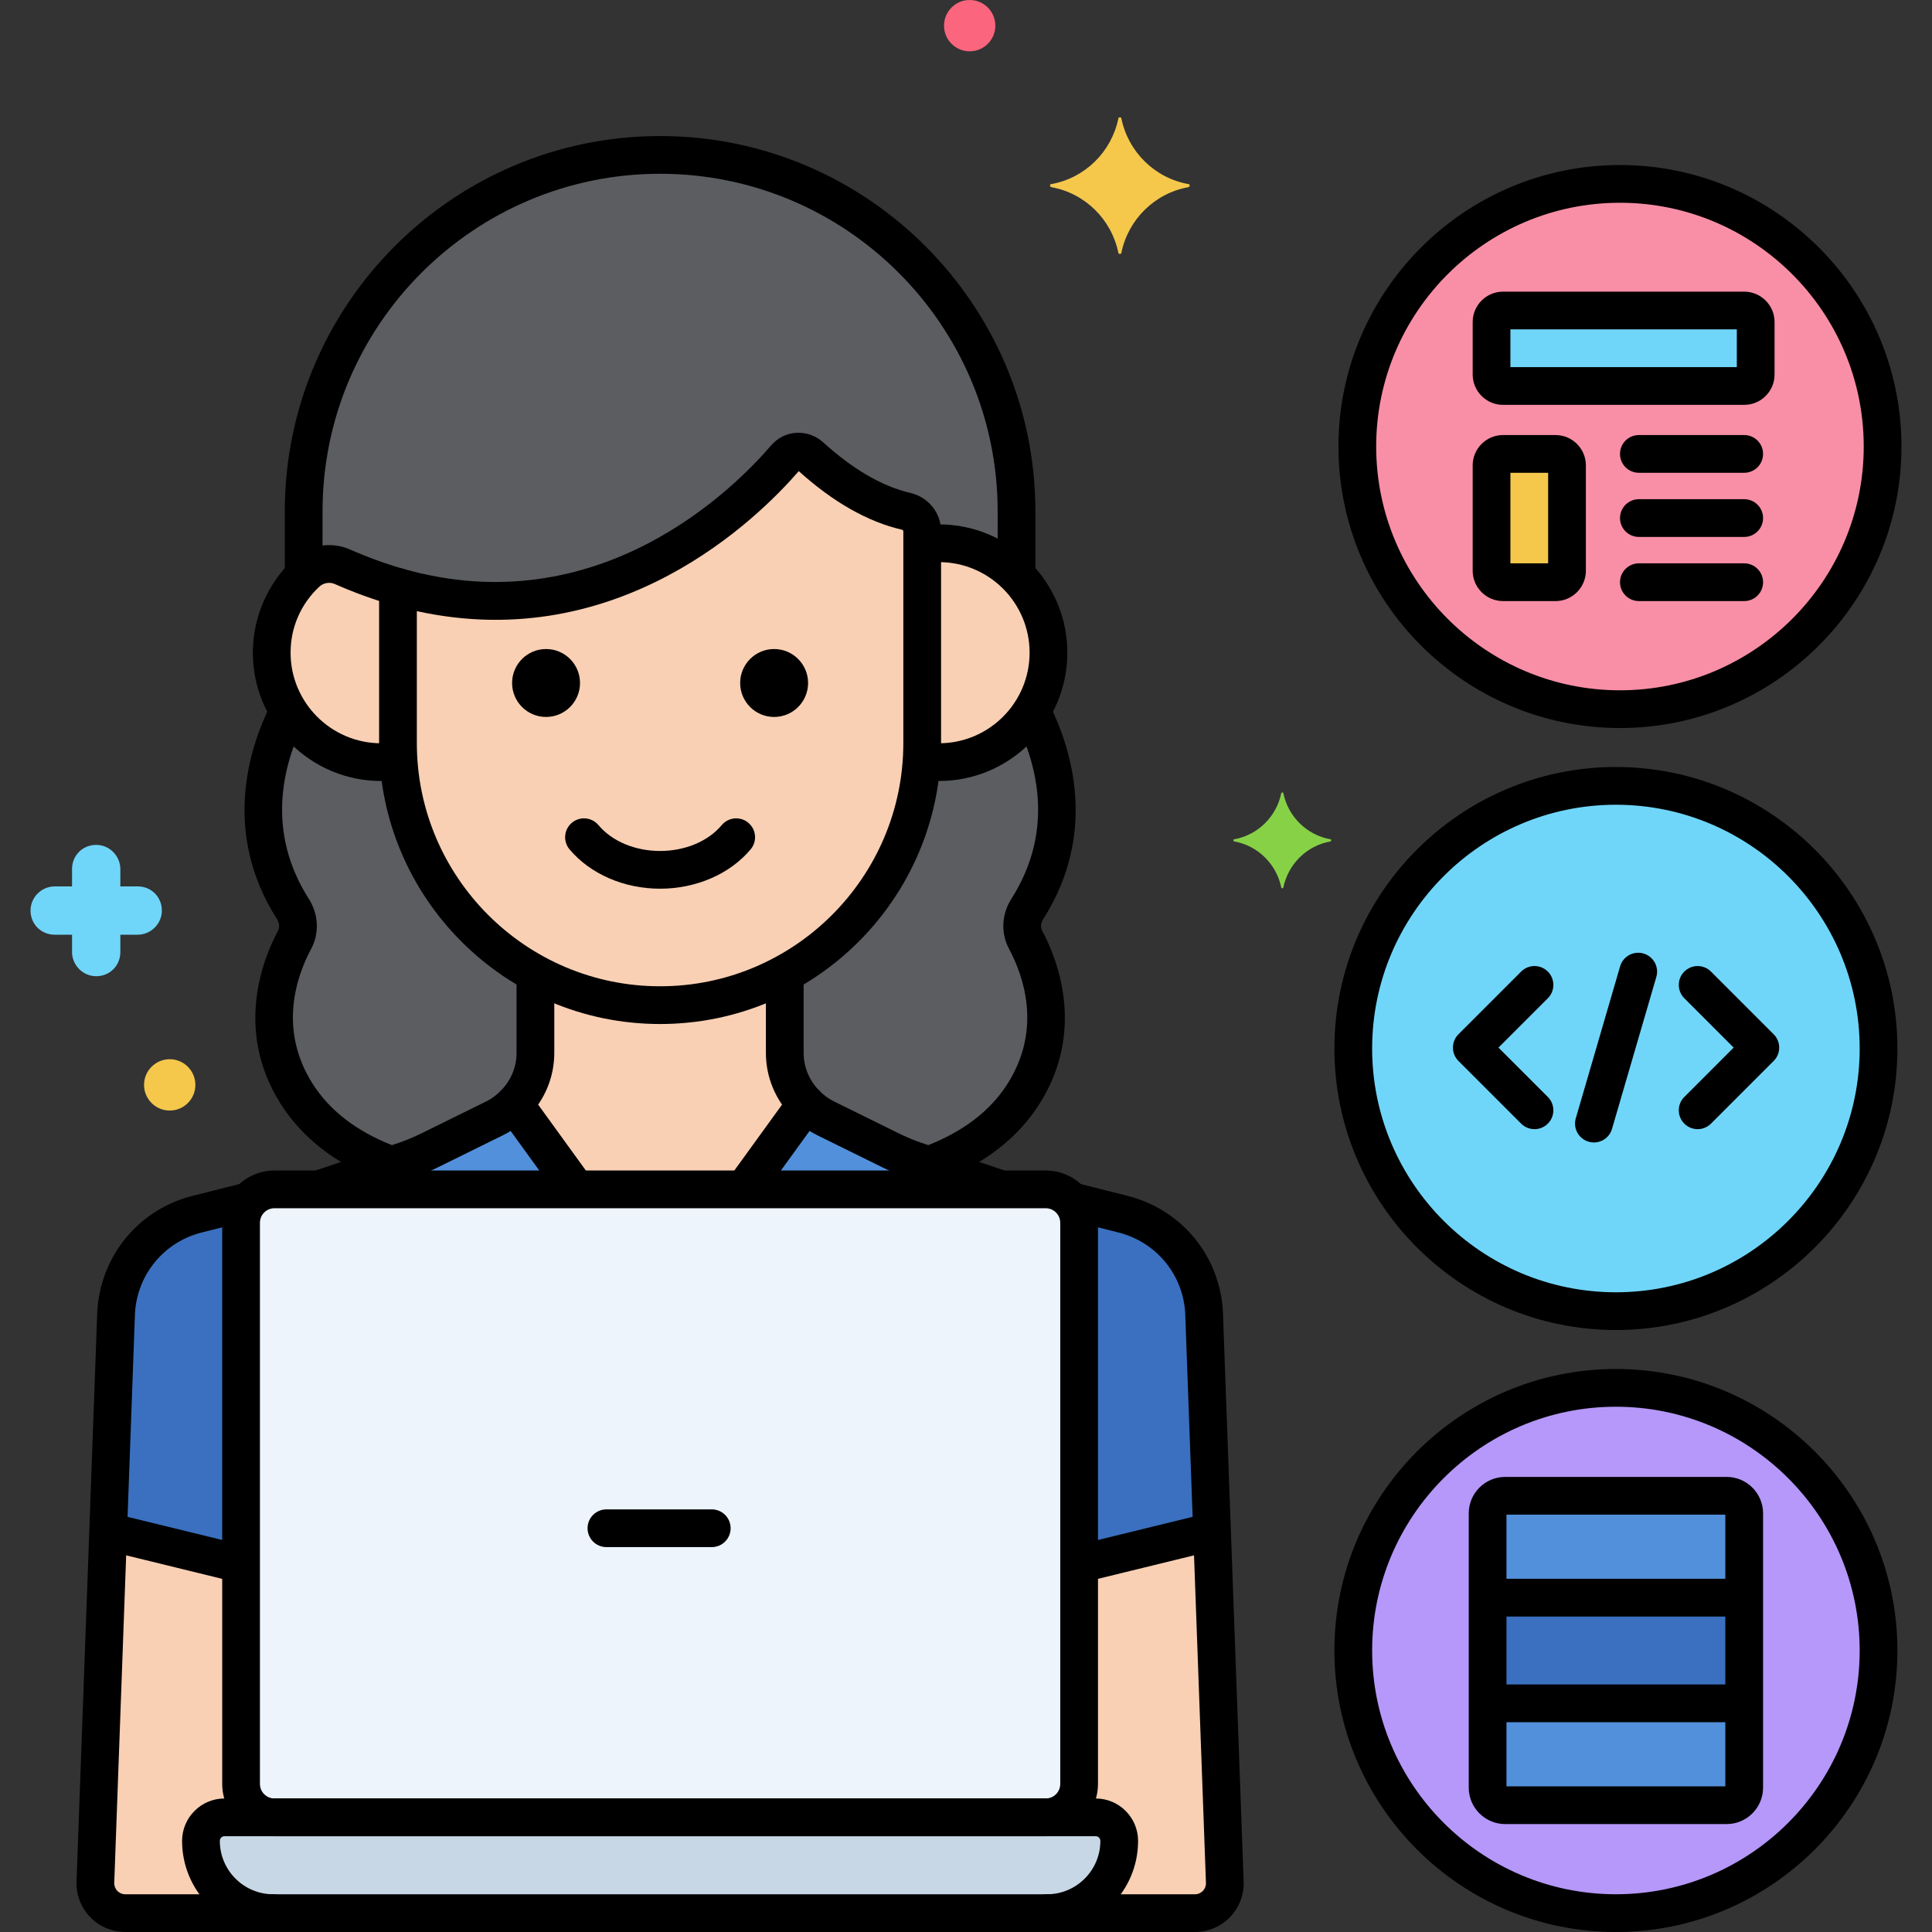 <svg xmlns="http://www.w3.org/2000/svg" version="1.1" xmlns:xlink="http://www.w3.org/1999/xlink" xmlns:svgjs="http://svgjs.com/svgjs" width="512" height="512" x="0" y="0" viewBox="0 0 256 256" style="enable-background:new 0 0 512 512" xml:space="preserve" class=""><rect x="0" y="0" width="256" height="256" fill="#333333" stroke="none"/><g><g xmlns="http://www.w3.org/2000/svg" id="Layer_7"><g><g><g><ellipse cx="214.653" cy="59.167" fill="#f98fa6" rx="34.801" ry="34.801" transform="matrix(.707 -.707 .707 .707 21.033 169.112)" data-original="#f98fa6"></ellipse></g></g><g><g><circle cx="214.116" cy="138.933" fill="#70d6f9" r="34.801" data-original="#70d6f9"></circle></g></g><g><g><circle cx="214.116" cy="218.699" fill="#b598f9" r="34.801" data-original="#b598f9"></circle></g></g><g><g><path d="m231.115 41.147h-31.956c-.841 0-1.522.682-1.522 1.522v6.956c0 .841.682 1.522 1.522 1.522h31.956c.841 0 1.522-.682 1.522-1.522v-6.956c0-.841-.681-1.522-1.522-1.522z" fill="#70d6f9" data-original="#70d6f9"></path></g></g><g><g><path d="m206.115 60.147h-6.956c-.841 0-1.522.682-1.522 1.522v13.956c0 .841.682 1.522 1.522 1.522h6.956c.841 0 1.522-.682 1.522-1.522v-13.956c0-.841-.681-1.522-1.522-1.522z" fill="#f5c84c" data-original="#f5c84c"></path></g></g><g><g><path d="m228.788 198.199h-29.344c-1.286 0-2.328 1.042-2.328 2.328v36.344c0 1.286 1.042 2.328 2.328 2.328h29.344c1.286 0 2.328-1.042 2.328-2.328v-36.344c0-1.286-1.043-2.328-2.328-2.328z" fill="#5290db" data-original="#5290db"></path></g></g><g><g><path d="m197.116 211.699h34v14h-34z" fill="#3a70bf" data-original="#3a70bf"></path></g></g><g><g><g><path d="m214.653 21.866c-20.568 0-37.301 16.733-37.301 37.301s16.733 37.301 37.301 37.301 37.301-16.733 37.301-37.301-16.733-37.301-37.301-37.301zm0 69.602c-17.811 0-32.301-14.49-32.301-32.301s14.49-32.301 32.301-32.301 32.301 14.49 32.301 32.301-14.49 32.301-32.301 32.301z" fill="#000000" data-original="#000000" class=""></path></g></g></g><g><g><g><path d="m214.116 101.632c-20.568 0-37.301 16.733-37.301 37.301s16.733 37.301 37.301 37.301 37.301-16.733 37.301-37.301-16.733-37.301-37.301-37.301zm0 69.602c-17.811 0-32.301-14.49-32.301-32.301s14.49-32.301 32.301-32.301 32.301 14.49 32.301 32.301-14.49 32.301-32.301 32.301z" fill="#000000" data-original="#000000" class=""></path></g></g></g><g><g><path d="m231.115 66.146h-13.955c-1.381 0-2.5 1.119-2.5 2.5s1.119 2.5 2.5 2.5h13.956c1.381 0 2.5-1.119 2.5-2.5s-1.12-2.5-2.501-2.5z" fill="#000000" data-original="#000000" class=""></path></g></g><g><g><path d="m231.115 57.646h-13.955c-1.381 0-2.5 1.119-2.5 2.5s1.119 2.5 2.5 2.5h13.956c1.381 0 2.5-1.119 2.5-2.5s-1.12-2.5-2.501-2.5z" fill="#000000" data-original="#000000" class=""></path></g></g><g><g><path d="m231.115 74.646h-13.955c-1.381 0-2.5 1.119-2.5 2.5s1.119 2.5 2.5 2.5h13.956c1.381 0 2.5-1.119 2.5-2.5s-1.12-2.5-2.501-2.5z" fill="#000000" data-original="#000000" class=""></path></g></g><g><g><path d="m235.021 137.046-8.306-8.307c-.976-.977-2.56-.977-3.535 0-.977.976-.977 2.559 0 3.535l6.538 6.539-6.538 6.539c-.977.976-.977 2.559 0 3.535.488.488 1.128.732 1.768.732s1.28-.244 1.768-.732l8.306-8.306c.976-.976.976-2.559-.001-3.535z" fill="#000000" data-original="#000000" class=""></path></g></g><g><g><path d="m198.556 138.813 6.539-6.539c.977-.976.977-2.559 0-3.535-.976-.977-2.56-.977-3.535 0l-8.307 8.307c-.469.469-.732 1.104-.732 1.768s.263 1.299.732 1.768l8.307 8.306c.488.488 1.128.732 1.768.732s1.28-.244 1.768-.732c.977-.976.977-2.559 0-3.536z" fill="#000000" data-original="#000000" class=""></path></g></g><g><g><path d="m217.774 126.344c-1.329-.389-2.714.375-3.1 1.7l-5.874 20.138c-.387 1.326.375 2.713 1.7 3.1.234.068.47.101.701.101 1.083 0 2.081-.708 2.399-1.8l5.874-20.138c.387-1.326-.374-2.714-1.7-3.101z" fill="#000000" data-original="#000000" class=""></path></g></g><g><g><g><path d="m214.116 181.398c-20.568 0-37.301 16.733-37.301 37.301s16.733 37.301 37.301 37.301 37.301-16.733 37.301-37.301-16.733-37.301-37.301-37.301zm0 69.602c-17.811 0-32.301-14.49-32.301-32.301s14.49-32.301 32.301-32.301 32.301 14.49 32.301 32.301-14.49 32.301-32.301 32.301z" fill="#000000" data-original="#000000" class=""></path></g></g></g><g><g><path d="m176.298 111.21c-3.157-.561-5.613-3.017-6.245-6.104 0-.14-.281-.14-.281 0-.632 3.087-3.087 5.543-6.245 6.104-.14 0-.14.211 0 .281 3.157.561 5.613 3.017 6.245 6.104 0 .14.281.14.281 0 .631-3.087 3.087-5.543 6.245-6.104.141-.071.141-.281 0-.281z" fill="#87d147" data-original="#87d147"></path></g></g><g><g><path d="m128.488 0c-1.878 0-3.4 1.522-3.4 3.4s1.522 3.4 3.4 3.4 3.4-1.522 3.4-3.4-1.522-3.4-3.4-3.4z" fill="#fc657e" data-original="#fc657e"></path></g></g><g><g><path d="m157.488 24.397c-4.5-.8-8-4.3-8.9-8.7 0-.2-.4-.2-.4 0-.9 4.4-4.4 7.9-8.9 8.7-.2 0-.2.3 0 .4 4.5.8 8 4.3 8.9 8.7 0 .2.4.2.4 0 .9-4.4 4.4-7.9 8.9-8.7.2-.1.2-.4 0-.4z" fill="#f5c84c" data-original="#f5c84c"></path></g></g><g><g><path d="m230.125 209.199h-31.875c-1.381 0-2.5 1.119-2.5 2.5s1.119 2.5 2.5 2.5h31.875c1.381 0 2.5-1.119 2.5-2.5s-1.119-2.5-2.5-2.5z" fill="#000000" data-original="#000000" class=""></path></g></g><g><g><path d="m230.125 223.199h-31.937c-1.381 0-2.5 1.119-2.5 2.5s1.119 2.5 2.5 2.5h31.937c1.381 0 2.5-1.119 2.5-2.5s-1.12-2.5-2.5-2.5z" fill="#000000" data-original="#000000" class=""></path></g></g><g><g><g><path d="m231.115 38.646h-31.955c-2.218 0-4.022 1.805-4.022 4.022v6.956c0 2.218 1.805 4.022 4.022 4.022h31.956c2.218 0 4.022-1.804 4.022-4.022v-6.956c-.001-2.217-1.805-4.022-4.023-4.022zm-.978 10h-30v-5h30z" fill="#000000" data-original="#000000" class=""></path></g></g></g><g><g><g><path d="m206.115 57.646h-6.956c-2.218 0-4.022 1.805-4.022 4.022v13.956c0 2.218 1.805 4.022 4.022 4.022h6.956c2.218 0 4.022-1.804 4.022-4.022v-13.955c0-2.218-1.804-4.023-4.022-4.023zm-.978 17h-5v-12h5z" fill="#000000" data-original="#000000" class=""></path></g></g></g><g><g><g><path d="m228.788 195.699h-29.344c-2.662 0-4.828 2.166-4.828 4.828v36.344c0 2.662 2.166 4.828 4.828 4.828h29.344c2.662 0 4.828-2.166 4.828-4.828v-36.344c0-2.662-2.166-4.828-4.828-4.828zm-.172 41h-29v-36h29z" fill="#000000" data-original="#000000" class=""></path></g></g></g><g><g><path d="m159.544 173.902c-.347-6.223-4.699-11.497-10.743-13.019l-6.903-1.743c.671.775 1.091 1.774 1.091 2.879v74.363c0 2.443-1.98 4.423-4.423 4.423h6.616c1.724 0 3.122 1.398 3.122 3.122 0 5.286-4.286 9.572-9.572 9.572h19.604c2.273 0 4.079-1.91 3.953-4.179z" fill="#3a70bf" data-original="#3a70bf"></path></g></g><g><g><path d="m26.629 243.928c0-1.724 1.398-3.122 3.122-3.122h6.616c-2.443 0-4.423-1.98-4.423-4.423v-74.363c0-1.106.42-2.104 1.091-2.879l-6.903 1.743c-6.044 1.521-10.396 6.796-10.743 13.019l-2.744 75.418c-.127 2.269 1.68 4.179 3.953 4.179h19.604c-5.288 0-9.573-4.286-9.573-9.572z" fill="#3a70bf" data-original="#3a70bf"></path></g></g><g><g><path d="m138.565 157.598h-102.198c-2.443 0-4.423 1.98-4.423 4.423v74.363c0 2.443 1.98 4.423 4.423 4.423h102.198c2.443 0 4.423-1.98 4.423-4.423v-74.363c0-2.443-1.98-4.423-4.423-4.423z" fill="#edf4fc" data-original="#edf4fc"></path></g></g><g><g><path d="m145.181 240.807h-115.431c-1.724 0-3.122 1.398-3.122 3.122 0 5.286 4.286 9.572 9.572 9.572h102.53c5.286 0 9.572-4.286 9.572-9.572.001-1.725-1.397-3.122-3.121-3.122z" fill="#c7d7e5" data-original="#c7d7e5"></path></g></g><g><g><path d="m124.426 71.985c-.759 0-1.502.064-2.229.177v26.294c0 .783-.036 1.558-.088 2.329.756.122 1.526.202 2.316.202 8.009 0 14.501-6.492 14.501-14.501.001-8.009-6.491-14.501-14.5-14.501z" fill="#f9d0b4" data-original="#f9d0b4" class=""></path></g></g><g><g><path d="m120.061 67.75c-3.514-.814-7.782-2.85-12.673-7.294-.967-.879-2.459-.807-3.31.186-5.29 6.174-24.047 24.906-51.344 17.13v20.684c0 19.102 15.629 34.732 34.732 34.732 19.102 0 34.732-15.629 34.732-34.732v-28.06c-.001-1.276-.894-2.358-2.137-2.646z" fill="#f9d0b4" data-original="#f9d0b4" class=""></path></g></g><g><g><path d="m52.734 98.455v-20.684c-2.385-.679-4.834-1.559-7.346-2.668-1.62-.715-3.511-.386-4.803.825-2.817 2.641-4.581 6.39-4.581 10.557 0 8.008 6.492 14.501 14.501 14.501.79 0 1.56-.08 2.316-.202-.051-.77-.087-1.545-.087-2.329z" fill="#f9d0b4" data-original="#f9d0b4" class=""></path></g></g><g><g><path d="m87.466 20.526c-25.976 0-47.229 21.253-47.229 47.229v8.535c.118-.119.226-.246.348-.361 1.291-1.211 3.183-1.54 4.803-.825 2.512 1.109 4.961 1.988 7.346 2.668 27.297 7.776 46.055-10.956 51.344-17.13.85-.992 2.342-1.065 3.309-.186 4.892 4.445 9.159 6.48 12.673 7.294 1.243.288 2.136 1.37 2.136 2.646v1.766c.727-.113 1.47-.177 2.229-.177 4.012 0 7.643 1.63 10.268 4.263v-8.494c.002-25.975-21.251-47.228-47.227-47.228z" fill="#5b5d60" data-original="#5b5d60" class=""></path></g></g><g><g><path d="m136.114 120.456c6.634-10.404 3.501-20.533.574-26.254-2.568 4.072-7.093 6.786-12.263 6.786-.79 0-1.56-.08-2.316-.202-.816 12.152-7.945 22.647-18.124 28.194v10.533c0 3.372 1.769 6.458 4.604 8.204 1.136.7-.306-.122 9.369 4.691 1.302.642 3.02 1.321 4.346 1.737.263.082.529.154.794.229 5.111-1.87 9.621-4.841 12.542-9.466 5.356-8.48 2.23-16.696.259-20.374-.692-1.293-.573-2.842.215-4.078z" fill="#5b5d60" data-original="#5b5d60" class=""></path></g></g><g><g><path d="m52.822 100.785c-.756.122-1.526.202-2.316.202-5.17 0-9.695-2.714-12.262-6.786-2.926 5.721-6.06 15.851.574 26.254.788 1.236.908 2.785.215 4.077-1.971 3.678-5.097 11.894.259 20.374 2.921 4.625 7.43 7.595 12.542 9.466.265-.075.531-.147.794-.229 1.325-.415 3.044-1.095 4.346-1.737 10.303-5.125 8.318-4.043 9.369-4.691 2.834-1.746 4.604-4.832 4.604-8.204v-10.533c-10.18-5.547-17.31-16.041-18.125-28.193z" fill="#5b5d60" data-original="#5b5d60" class=""></path></g></g><g><g><path d="m26.629 243.928c0-1.724 1.398-3.122 3.122-3.122h6.616c-2.443 0-4.423-1.98-4.423-4.423v-29.14l-17.612-4.309-1.688 46.386c-.127 2.269 1.68 4.179 3.953 4.179h19.604c-5.287.001-9.572-4.285-9.572-9.571z" fill="#f9d0b4" data-original="#f9d0b4" class=""></path></g></g><g><g><path d="m160.6 202.935-17.612 4.309v29.14c0 2.443-1.98 4.423-4.423 4.423h6.616c1.724 0 3.122 1.398 3.122 3.122 0 5.286-4.286 9.572-9.572 9.572h19.604c2.273 0 4.079-1.91 3.953-4.179z" fill="#f9d0b4" data-original="#f9d0b4" class=""></path></g></g><g><g><path d="m68.153 146.273c-.746.758-1.607 1.413-2.593 1.899l-8.587 4.234c-1.723.85-3.526 1.523-5.377 2.032l-9.371 3.159h34.13z" fill="#5290db" data-original="#5290db"></path></g></g><g><g><path d="m123.336 154.438c-1.852-.509-3.654-1.183-5.377-2.032l-8.587-4.234c-.986-.486-1.847-1.141-2.593-1.899l-8.201 11.325h34.13z" fill="#5290db" data-original="#5290db"></path></g></g><g><g><path d="m103.986 139.512v-10.533c-4.92 2.682-10.551 4.208-16.52 4.208-5.97 0-11.6-1.526-16.52-4.208v10.533c0 2.578-1.043 4.984-2.793 6.761l8.201 11.325h22.224l8.201-11.325c-1.75-1.777-2.793-4.184-2.793-6.761z" fill="#f9d0b4" data-original="#f9d0b4" class=""></path></g></g><g><g><path d="m164.787 249.23-2.747-75.467c-.41-7.355-5.485-13.505-12.627-15.303l-6.517-1.645c-1.338-.336-2.698.474-3.036 1.812-.338 1.339.473 2.698 1.812 3.036l6.519 1.646c5.011 1.261 8.57 5.575 8.855 10.685l2.747 75.467c.03.545-.236.913-.397 1.083s-.514.457-1.06.457h-19.604c-1.381 0-2.5 1.119-2.5 2.5s1.119 2.5 2.5 2.5h19.604c1.768 0 3.478-.737 4.693-2.021 1.213-1.285 1.853-3.034 1.758-4.75z" fill="#000000" data-original="#000000" class=""></path></g></g><g><g><path d="m36.201 251h-19.604c-.547 0-.899-.286-1.06-.457-.162-.17-.427-.538-.395-1.132l2.742-75.37c.288-5.159 3.847-9.472 8.859-10.734l6.63-1.674c1.339-.338 2.15-1.697 1.812-3.036-.337-1.338-1.697-2.148-3.036-1.812l-6.629 1.673c-7.144 1.798-12.219 7.949-12.631 15.352l-2.742 75.37c-.099 1.765.542 3.513 1.756 4.797 1.215 1.285 2.925 2.021 4.693 2.021h19.604c1.381 0 2.5-1.119 2.5-2.5s-1.118-2.498-2.499-2.498z" fill="#000000" data-original="#000000" class=""></path></g></g><g><g><path d="m99.155 109.021c-1.058-.887-2.635-.748-3.522.31-1.799 2.146-4.852 3.427-8.167 3.427s-6.369-1.281-8.167-3.427c-.887-1.057-2.463-1.197-3.522-.31-1.058.887-1.197 2.464-.31 3.522 2.737 3.265 7.223 5.215 11.999 5.215s9.261-1.949 11.999-5.215c.887-1.059.748-2.635-.31-3.522z" fill="#000000" data-original="#000000" class=""></path></g></g><g><g><circle cx="102.576" cy="90.5" r="4.5" fill="#000000" data-original="#000000" class=""></circle></g></g><g><g><circle cx="72.355" cy="90.5" r="4.5" fill="#000000" data-original="#000000" class=""></circle></g></g><g><g><path d="m94.312 200h-13.956c-1.381 0-2.5 1.119-2.5 2.5s1.119 2.5 2.5 2.5h13.956c1.381 0 2.5-1.119 2.5-2.5s-1.12-2.5-2.5-2.5z" fill="#000000" data-original="#000000" class=""></path></g></g><g><g><g><path d="m138.565 155.098h-102.198c-3.817 0-6.923 3.106-6.923 6.923v74.362c0 3.817 3.106 6.923 6.923 6.923h102.198c3.817 0 6.923-3.106 6.923-6.923v-74.362c0-3.817-3.106-6.923-6.923-6.923zm1.923 81.285c0 1.061-.863 1.923-1.923 1.923h-102.198c-1.061 0-1.923-.863-1.923-1.923v-74.362c0-1.061.863-1.923 1.923-1.923h102.198c1.061 0 1.923.863 1.923 1.923z" fill="#000000" data-original="#000000" class=""></path></g></g></g><g><g><g><path d="m145.181 238.307h-115.431c-3.1 0-5.622 2.522-5.622 5.622 0 6.656 5.416 12.072 12.072 12.072h102.53c6.656 0 12.072-5.416 12.072-12.072.001-3.1-2.521-5.622-5.621-5.622zm-6.45 12.693h-102.53c-3.899 0-7.072-3.172-7.072-7.072 0-.343.279-.622.622-.622h115.431c.343 0 .622.279.622.622-.001 3.9-3.174 7.072-7.073 7.072z" fill="#000000" data-original="#000000" class=""></path></g></g></g><g><g><path d="m18.246 117.453h-2.3v-2.3c0-1.7-1.4-3.2-3.2-3.2s-3.2 1.4-3.2 3.2v2.3h-2.3c-1.7 0-3.2 1.4-3.2 3.2s1.4 3.2 3.2 3.2h2.3v2.3c0 1.7 1.4 3.2 3.2 3.2s3.2-1.4 3.2-3.2v-2.3h2.3c1.7 0 3.2-1.4 3.2-3.2s-1.4-3.2-3.2-3.2z" fill="#70d6f9" data-original="#70d6f9"></path></g></g><g><g><path d="m22.488 140.353c-1.878 0-3.4 1.522-3.4 3.4s1.522 3.4 3.4 3.4 3.4-1.522 3.4-3.4c0-1.877-1.522-3.4-3.4-3.4z" fill="#f5c84c" data-original="#f5c84c"></path></g></g><g><g><path d="m124.426 69.485c-.518 0-1.048.025-1.574.076-1.375.131-2.383 1.352-2.251 2.726.131 1.375 1.354 2.389 2.726 2.251.362-.035.729-.053 1.1-.053 6.617 0 12 5.383 12 12s-5.383 12.001-12 12.001c-.361 0-.731-.021-1.132-.064-1.385-.149-2.605.847-2.752 2.219-.147 1.373.847 2.605 2.219 2.752.58.062 1.125.092 1.666.092 9.374 0 17-7.626 17-17.001-.001-9.372-7.628-16.999-17.002-16.999z" fill="#000000" data-original="#000000" class=""></path></g></g><g><g><g><path d="m120.625 65.314c-3.717-.861-7.605-3.119-11.557-6.709-.965-.877-2.261-1.332-3.556-1.253-1.301.082-2.485.672-3.333 1.663-4.886 5.703-22.844 23.736-48.761 16.352-.755-.215-1.565-.063-2.191.409s-.994 1.211-.994 1.995v20.684c0 20.53 16.702 37.232 37.232 37.232 20.529 0 37.231-16.702 37.231-37.232v-28.06c.001-2.436-1.673-4.525-4.071-5.081zm-.928 33.141c0 17.773-14.459 32.232-32.231 32.232-17.773 0-32.232-14.459-32.232-32.232v-17.476c26.819 5.88 45.249-12.354 50.606-18.552 4.547 4.103 9.142 6.712 13.656 7.759.1.023.201.097.201.21z" fill="#000000" data-original="#000000" class=""></path></g></g></g><g><g><path d="m53.418 75.367c-2.327-.663-4.689-1.521-7.02-2.55-2.541-1.121-5.492-.615-7.523 1.288-3.414 3.2-5.371 7.713-5.371 12.381 0 9.375 7.626 17.001 17.001 17.001.473 0 .939-.023 1.401-.066 1.375-.127 2.386-1.344 2.259-2.719s-1.351-2.388-2.719-2.259c-.31.028-.624.045-.941.045-6.617 0-12.001-5.384-12.001-12.001 0-3.34 1.346-6.441 3.791-8.733.564-.53 1.381-.672 2.083-.361 2.542 1.122 5.123 2.059 7.671 2.785 1.324.379 2.711-.391 3.089-1.72.379-1.33-.391-2.713-1.72-3.091z" fill="#000000" data-original="#000000" class=""></path></g></g><g><g><path d="m87.466 18.026c-27.421 0-49.729 22.308-49.729 49.729v8.327c0 1.381 1.119 2.5 2.5 2.5s2.5-1.119 2.5-2.5v-8.327c0-24.664 20.065-44.729 44.729-44.729s44.729 20.065 44.729 44.729v7.995c0 1.381 1.119 2.5 2.5 2.5s2.5-1.119 2.5-2.5v-7.995c-.001-27.421-22.309-49.729-49.729-49.729z" fill="#000000" data-original="#000000" class=""></path></g></g><g><g><path d="m138.222 121.8c7.314-11.471 3.702-22.673.897-28.33-.613-1.237-2.112-1.742-3.35-1.129-1.237.613-1.743 2.113-1.129 3.35 2.854 5.756 5.06 14.491-.634 23.42-1.29 2.023-1.409 4.553-.311 6.603 1.905 3.553 4.416 10.598-.169 17.857-2.301 3.643-5.978 6.442-10.927 8.319-1.291.489-1.941 1.933-1.451 3.224.379 1 1.329 1.614 2.338 1.614.294 0 .594-.052.886-.163 5.987-2.27 10.489-5.743 13.382-10.324 6.16-9.754 2.296-19.257.349-22.889-.249-.464-.205-1.044.119-1.552z" fill="#000000" data-original="#000000" class=""></path></g></g><g><g><path d="m51.968 151.75c-4.765-1.874-8.319-4.625-10.563-8.178-4.585-7.259-2.074-14.304-.169-17.858 1.098-2.049.979-4.579-.311-6.602-5.683-8.912-3.493-17.633-.654-23.379.612-1.238.104-2.737-1.134-3.349-1.238-.614-2.737-.104-3.349 1.134-2.79 5.648-6.38 16.833.921 28.282.324.508.369 1.088.12 1.552-1.947 3.633-5.812 13.136.349 22.89 2.824 4.472 7.185 7.891 12.961 10.162.3.118.609.174.914.174.998 0 1.94-.601 2.327-1.586.506-1.286-.127-2.737-1.412-3.242z" fill="#000000" data-original="#000000" class=""></path></g></g><g><g><path d="m31.891 204.657-16.391-4.01c-1.342-.329-2.695.493-3.022 1.834-.328 1.341.493 2.694 1.834 3.022l16.391 4.01c.2.049.399.072.596.072 1.125 0 2.147-.765 2.426-1.906.328-1.341-.494-2.694-1.834-3.022z" fill="#000000" data-original="#000000" class=""></path></g></g><g><g><path d="m162.236 202.535c-.328-1.342-1.682-2.163-3.022-1.834l-16.205 3.964c-1.341.328-2.162 1.681-1.834 3.022.279 1.142 1.301 1.906 2.426 1.906.197 0 .396-.023.596-.072l16.205-3.964c1.341-.328 2.162-1.681 1.834-3.022z" fill="#000000" data-original="#000000" class=""></path></g></g><g><g><path d="m77.896 155.465-7.719-10.659c-.432-.596-1.103-.971-1.836-1.026-.736-.053-1.454.215-1.97.739-.591.601-1.236 1.075-1.917 1.411l-8.587 4.234c-1.542.76-3.203 1.387-4.935 1.864-.045.013-.091.026-.136.042l-9.087 3.063c-1.308.441-2.011 1.859-1.57 3.168.352 1.043 1.325 1.702 2.369 1.702.265 0 .534-.042.799-.131l9.021-3.042c2.012-.558 3.946-1.292 5.75-2.181l8.586-4.234c.34-.167.672-.353.998-.556l6.184 8.54c.811 1.119 2.374 1.368 3.491.559 1.119-.812 1.369-2.375.559-3.493z" fill="#000000" data-original="#000000" class=""></path></g></g><g><g><path d="m133.304 155.161-9.169-3.091c-.045-.015-.09-.029-.136-.042-1.732-.477-3.393-1.104-4.935-1.864l-8.587-4.235c-.681-.335-1.326-.81-1.917-1.41-.516-.524-1.235-.796-1.97-.739-.733.055-1.405.431-1.836 1.026l-8.013 11.066c-.81 1.118-.56 2.681.559 3.491 1.118.81 2.682.56 3.491-.559l6.479-8.947c.325.203.658.388.998.556l8.587 4.234c1.804.89 3.739 1.624 5.75 2.181l9.103 3.069c.265.089.534.131.799.131 1.043 0 2.017-.658 2.369-1.702.439-1.306-.264-2.724-1.572-3.165z" fill="#000000" data-original="#000000" class=""></path></g></g><g><g><path d="m70.946 127.063c-1.381 0-2.5 1.119-2.5 2.5v9.949c0 1.871-.737 3.648-2.074 5.007-.969.984-.957 2.566.027 3.535.487.479 1.121.719 1.754.719.646 0 1.292-.249 1.781-.746 2.265-2.3 3.512-5.324 3.512-8.515v-9.949c0-1.381-1.119-2.5-2.5-2.5z" fill="#000000" data-original="#000000" class=""></path></g></g><g><g><path d="m108.56 144.519c-1.337-1.359-2.074-3.137-2.074-5.007v-9.887c0-1.381-1.119-2.5-2.5-2.5s-2.5 1.119-2.5 2.5v9.887c0 3.191 1.247 6.215 3.511 8.515.489.497 1.135.746 1.782.746.633 0 1.267-.239 1.754-.718.983-.969.995-2.552.027-3.536z" fill="#000000" data-original="#000000" class=""></path></g></g></g></g></g></svg>